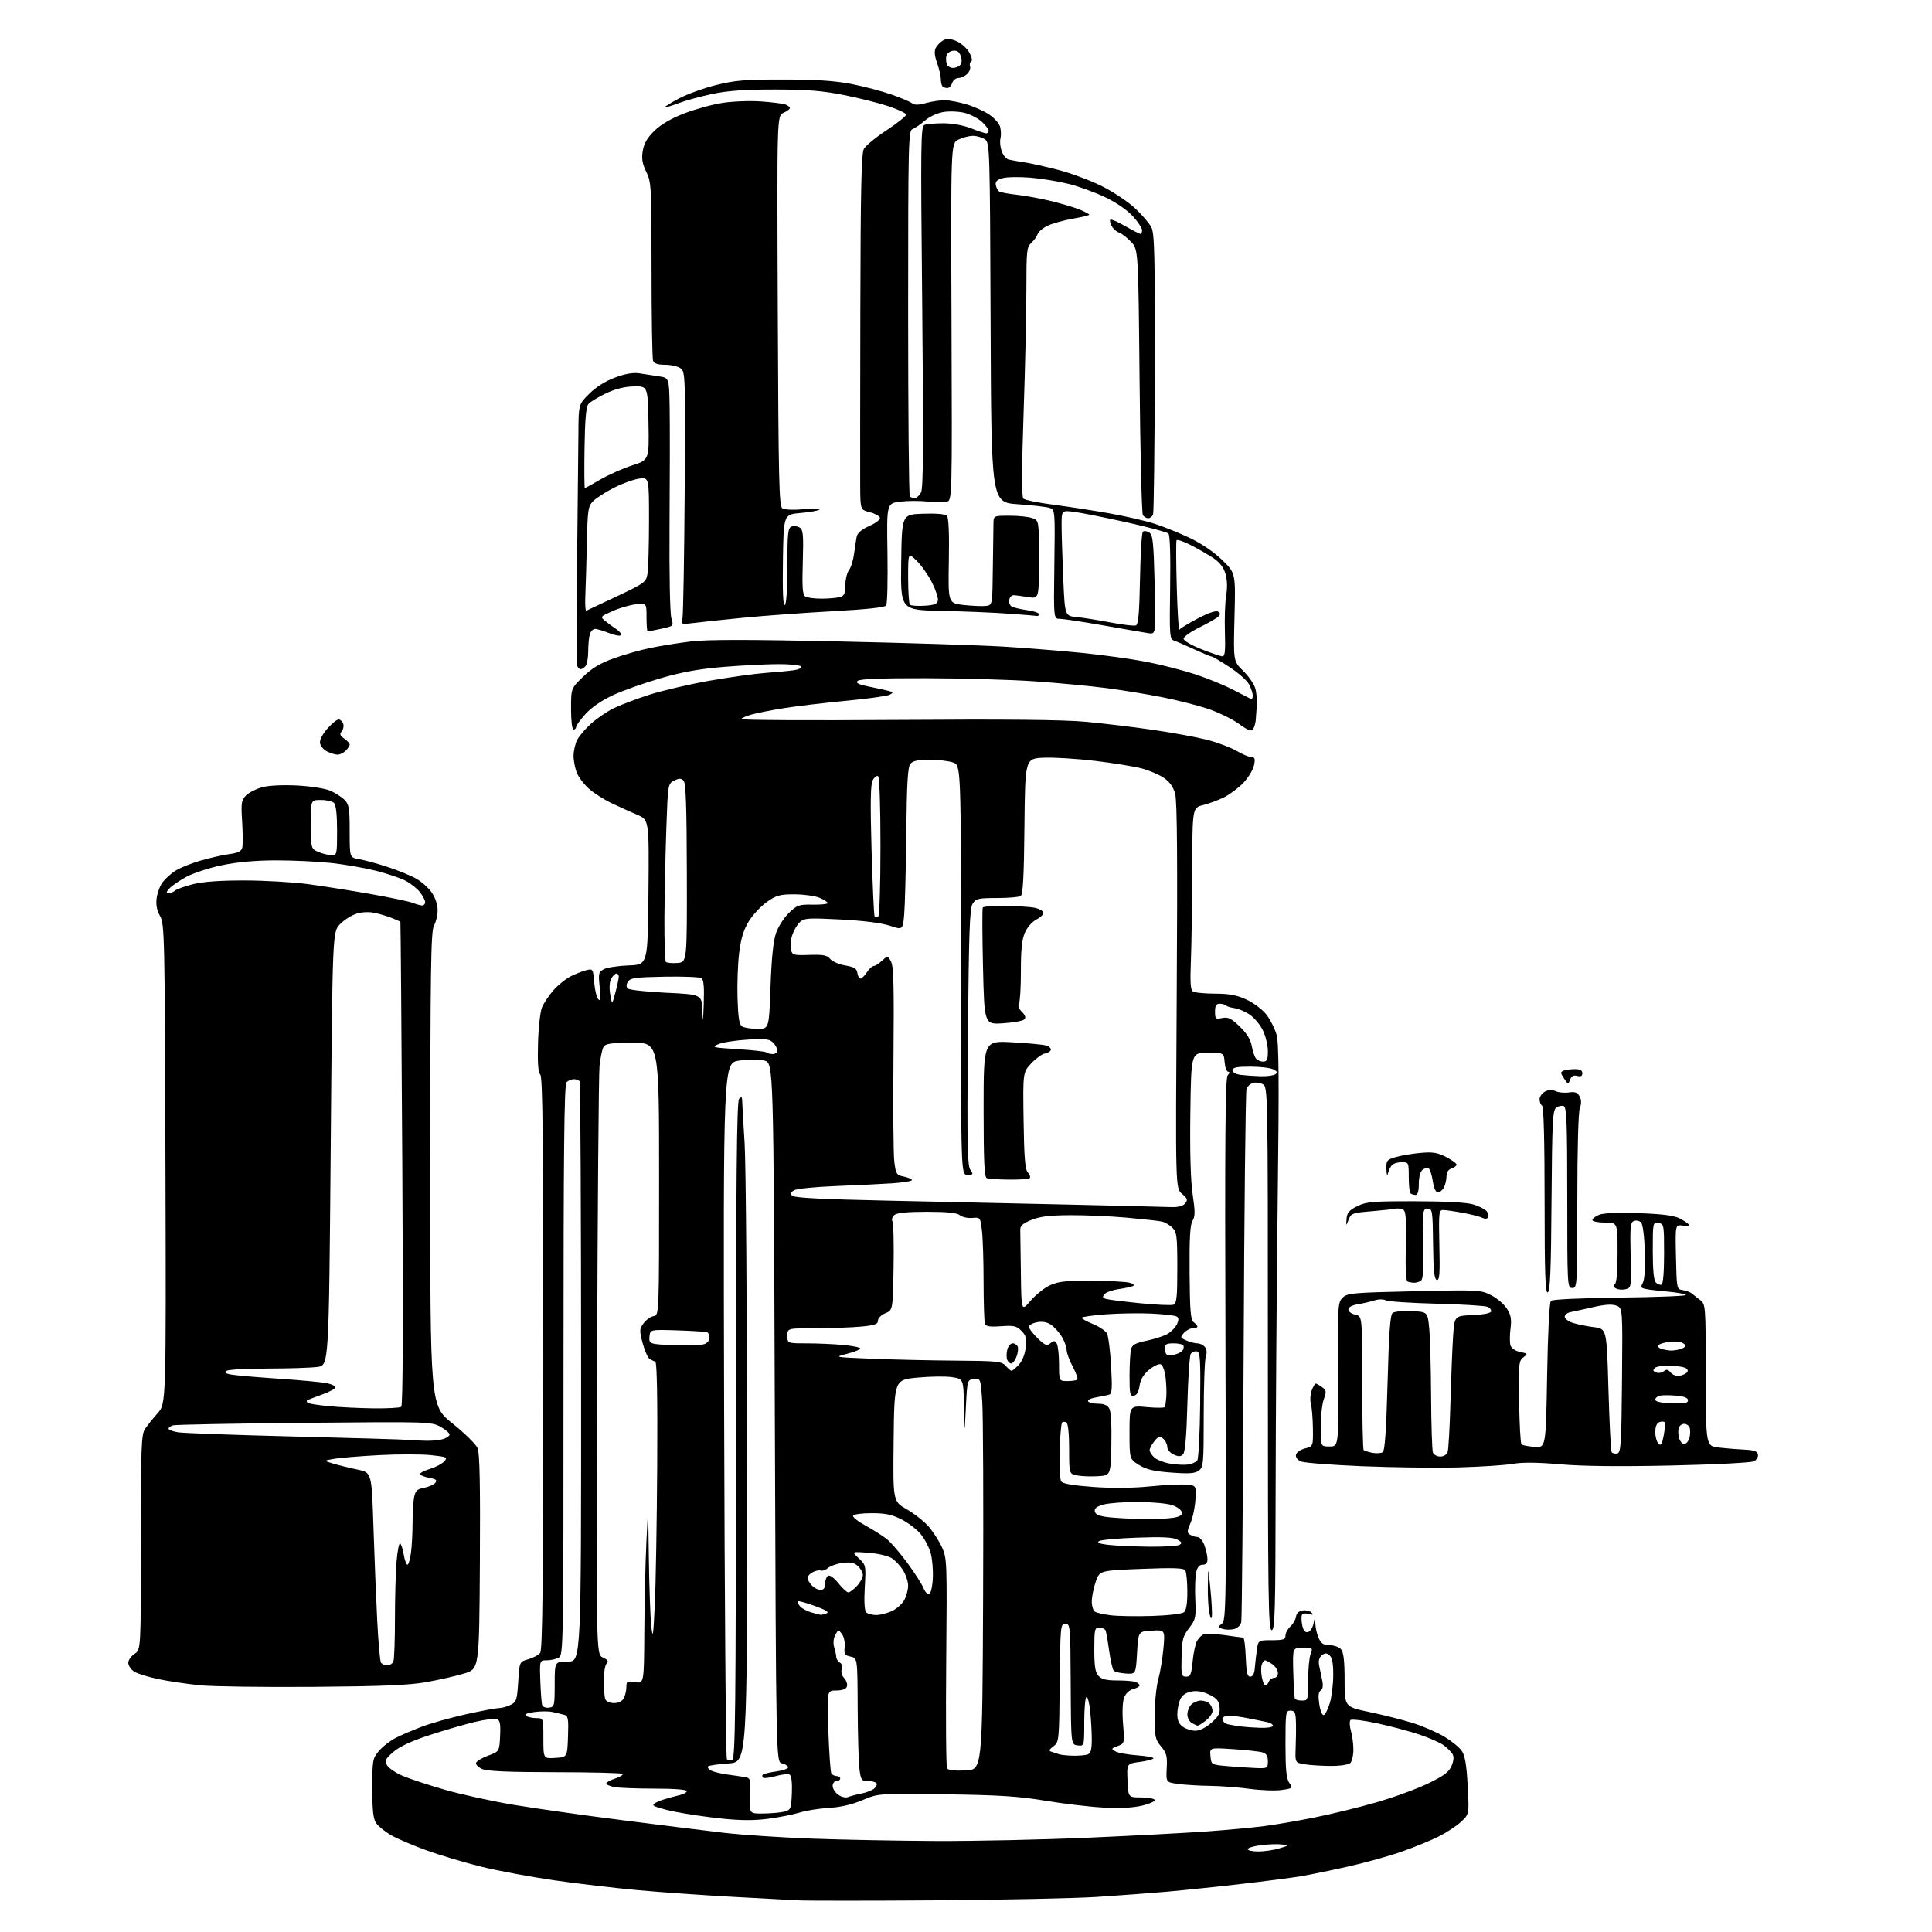 <?xml version="1.0" encoding="UTF-8" standalone="no"?>
<svg 
  version="1.1" 
  xmlns="http://www.w3.org/2000/svg" 
  xmlns:xlink="http://www.w3.org/1999/xlink" 
  xmlns:svg="http://www.w3.org/2000/svg"
  xmlns:rdf="http://www.w3.org/1999/02/22-rdf-syntax-ns#"
  xmlns:cc="http://creativecommons.org/ns#"
  xmlns:dc="http://purl.org/dc/elements/1.1/"
  viewBox="0 0 768 768"
  width="768"
  height="768"
>
<style>svg {background-color: white; }</style>"
<path stroke="none" fill="black" fill-rule="evenodd" d="M372.00,755.41C345.32,755.60 320.57,755.60 317.00,755.41C313.43,755.23 301.50,754.58 290.50,753.98C279.50,753.38 263.07,752.22 254.00,751.41C244.93,750.59 229.85,748.82 220.50,747.48C211.15,746.13 198.10,743.71 191.50,742.09C184.90,740.47 175.01,737.52 169.52,735.53C164.03,733.55 157.64,730.81 155.31,729.44C152.99,728.08 150.40,725.98 149.55,724.76C148.37,723.08 148.00,719.79 148.00,710.85C148.00,699.68 148.12,699.01 150.63,696.03C152.07,694.32 155.08,691.98 157.31,690.84C159.54,689.70 164.32,687.66 167.93,686.30C171.54,684.94 179.41,682.74 185.40,681.41C191.40,680.09 197.25,678.99 198.40,678.99C199.56,678.98 201.62,678.40 203.00,677.71C205.28,676.56 205.54,675.74 206.00,668.51C206.50,660.57 206.50,660.57 210.00,659.58C211.93,659.04 214.05,657.90 214.72,657.05C215.66,655.85 215.94,629.65 215.97,541.95C215.99,453.89 215.73,428.13 214.78,427.18C213.93,426.33 213.65,422.60 213.87,414.74C214.03,408.57 214.75,402.14 215.46,400.44C216.17,398.74 218.23,395.67 220.03,393.62C221.83,391.56 224.93,389.07 226.91,388.08C228.88,387.09 231.68,386.00 233.13,385.65C235.69,385.04 235.77,385.17 236.21,390.55C236.46,393.58 237.20,396.60 237.84,397.24C238.74,398.14 238.87,397.00 238.39,392.44C237.81,386.86 237.92,386.38 240.13,385.24C241.43,384.57 245.88,383.91 250.00,383.76C257.50,383.50 257.50,383.50 257.77,354.70C258.03,325.90 258.03,325.90 253.27,323.87C250.64,322.75 246.09,320.69 243.14,319.29C240.19,317.89 236.19,315.35 234.24,313.64C232.29,311.93 230.09,309.08 229.35,307.30C228.61,305.52 228.00,302.45 228.00,300.48C228.00,298.51 228.65,295.65 229.44,294.13C230.22,292.60 232.68,289.71 234.90,287.71C237.12,285.71 241.08,282.98 243.71,281.65C246.35,280.33 252.81,277.86 258.07,276.18C263.34,274.50 274.14,271.98 282.07,270.59C290.01,269.20 300.10,267.80 304.50,267.48C308.90,267.16 313.98,266.68 315.78,266.40C317.58,266.12 318.79,265.47 318.47,264.95C318.15,264.43 314.17,264.00 309.64,264.00C305.11,264.00 295.38,264.48 288.03,265.07C278.24,265.86 271.48,267.06 262.79,269.56C256.26,271.44 247.67,274.48 243.71,276.32C239.16,278.43 235.12,281.20 232.75,283.83C230.69,286.13 229.00,288.45 229.00,289.00C229.00,289.55 228.55,290.00 228.00,290.00C227.41,290.00 227.00,286.61 227.00,281.82C227.00,273.63 227.00,273.63 231.83,268.98C235.35,265.58 238.64,263.61 244.08,261.66C248.16,260.20 254.69,258.35 258.58,257.55C262.48,256.75 269.65,255.60 274.52,255.00C280.93,254.20 297.04,254.19 332.93,254.97C360.20,255.55 389.93,256.49 399.00,257.05C408.07,257.61 422.17,258.74 430.33,259.56C438.48,260.38 449.87,261.96 455.63,263.07C461.39,264.18 470.09,266.40 474.96,267.99C479.84,269.58 486.68,272.37 490.17,274.19C493.65,276.00 496.84,277.64 497.25,277.83C497.66,278.01 498.00,277.43 498.00,276.53C498.00,275.64 497.35,273.64 496.55,272.10C495.76,270.56 492.24,267.44 488.73,265.15C485.23,262.87 482.06,261.00 481.68,261.00C481.31,261.00 478.19,259.71 474.75,258.13C471.31,256.55 467.68,254.97 466.67,254.63C464.96,254.04 464.86,252.64 465.15,233.53C465.35,221.00 465.09,212.69 464.48,212.08C463.94,211.54 456.52,209.55 448.00,207.65C439.47,205.76 430.14,203.89 427.25,203.51C422.00,202.81 422.00,202.81 422.00,208.75C422.00,212.01 422.29,221.46 422.65,229.75C423.30,244.83 423.30,244.83 427.90,245.28C430.43,245.52 436.50,246.49 441.38,247.42C446.27,248.35 450.84,248.89 451.55,248.62C452.51,248.25 452.92,243.64 453.17,230.14C453.35,220.25 453.86,211.80 454.30,211.37C454.74,210.93 455.86,211.05 456.80,211.64C458.28,212.57 458.57,215.29 459.00,232.44C459.50,252.16 459.50,252.16 456.50,251.70C454.85,251.45 446.83,250.06 438.67,248.62C430.51,247.18 422.71,246.00 421.33,246.00C418.82,246.00 418.82,246.00 419.12,224.35C419.42,203.14 419.38,202.69 417.33,201.93C416.17,201.50 410.46,200.83 404.64,200.44C394.05,199.73 394.05,199.73 393.78,128.28C393.51,58.88 393.44,56.80 391.56,55.42C390.49,54.64 388.33,54.00 386.76,54.00C385.19,54.00 382.57,54.69 380.94,55.53C377.97,57.06 377.97,57.06 378.24,127.99C378.50,198.91 378.50,198.91 376.28,199.47C375.06,199.77 371.61,199.74 368.62,199.39C365.63,199.03 360.77,199.05 357.83,199.42C352.47,200.09 352.47,200.09 352.78,219.79C352.95,230.63 352.72,240.03 352.28,240.68C351.75,241.45 344.41,242.24 330.99,242.97C319.72,243.59 303.75,244.75 295.50,245.56C287.25,246.36 278.30,247.31 275.60,247.66C270.83,248.28 270.72,248.24 271.28,245.90C271.59,244.58 271.99,221.97 272.17,195.66C272.47,149.34 272.42,147.78 270.55,146.41C269.49,145.64 266.73,145.00 264.42,145.00C261.51,145.00 260.03,144.51 259.61,143.42C259.27,142.55 259.00,126.27 259.00,107.23C259.00,74.19 258.91,72.44 256.91,68.32C255.31,65.01 254.98,63.05 255.52,59.90C256.01,56.96 257.34,54.70 260.18,51.94C262.76,49.44 266.90,47.03 271.98,45.07C276.29,43.41 283.12,41.53 287.16,40.90C291.20,40.27 298.10,40.00 302.50,40.31C306.90,40.62 311.29,41.17 312.25,41.54C313.21,41.91 314.00,42.54 314.00,42.95C314.00,43.35 312.84,44.21 311.43,44.85C308.86,46.02 308.86,46.02 309.18,123.55C309.46,191.11 309.69,201.20 311.00,202.07C311.88,202.65 315.39,202.79 319.50,202.42C323.35,202.06 326.16,202.13 325.75,202.56C325.33,202.99 321.96,203.60 318.25,203.92C311.50,204.50 311.50,204.50 311.23,222.82C311.04,235.12 311.29,240.94 311.98,240.51C312.60,240.13 313.00,234.04 313.00,224.91C313.00,211.97 313.22,209.85 314.64,209.31C315.54,208.96 317.00,209.14 317.89,209.71C319.27,210.59 319.45,212.57 319.12,223.48C318.82,233.54 319.03,236.40 320.12,237.10C320.88,237.58 323.75,237.97 326.50,237.97C329.25,237.97 332.51,237.70 333.75,237.37C335.62,236.87 336.01,236.06 336.03,232.63C336.05,230.36 336.71,227.65 337.49,226.61C338.28,225.58 339.19,222.65 339.51,220.11C339.84,217.58 340.31,214.51 340.56,213.29C340.86,211.83 342.57,210.40 345.60,209.06C348.28,207.87 350.01,206.51 349.76,205.77C349.53,205.07 347.69,204.08 345.67,203.57C342.00,202.65 342.00,202.65 341.94,193.07C341.90,187.81 341.93,156.08 342.00,122.57C342.09,76.10 342.42,61.08 343.37,59.27C344.05,57.96 348.18,54.55 352.53,51.70C356.88,48.84 360.33,46.05 360.20,45.50C360.06,44.95 356.93,43.48 353.23,42.23C349.54,40.99 341.56,38.98 335.51,37.78C326.89,36.07 320.92,35.59 308.00,35.58C295.99,35.57 289.21,36.06 283.10,37.35C278.48,38.32 272.43,39.98 269.66,41.04C266.89,42.09 264.47,42.81 264.29,42.63C264.11,42.45 266.61,40.89 269.85,39.16C273.08,37.44 279.73,35.03 284.62,33.81C292.16,31.92 296.21,31.59 311.50,31.61C324.58,31.62 331.95,32.11 338.49,33.39C343.43,34.36 350.58,36.24 354.37,37.56C358.16,38.88 361.84,40.45 362.55,41.04C363.48,41.81 365.08,41.78 368.17,40.93C370.55,40.28 373.98,39.79 375.78,39.84C377.59,39.90 381.40,40.63 384.25,41.48C387.10,42.33 391.13,44.14 393.20,45.51C395.27,46.88 397.25,49.14 397.59,50.52C397.94,51.90 397.98,53.96 397.69,55.08C397.39,56.21 397.61,58.44 398.16,60.03C398.71,61.62 399.92,63.13 400.83,63.39C401.75,63.64 404.52,64.14 407.00,64.50C409.48,64.86 415.64,66.22 420.70,67.54C425.76,68.85 433.57,71.77 438.07,74.03C442.56,76.29 448.47,80.23 451.21,82.79C453.94,85.35 456.85,88.73 457.67,90.32C458.94,92.78 459.14,101.24 459.04,148.12C458.98,178.32 458.67,203.70 458.36,204.51C458.04,205.33 457.19,206.00 456.45,206.00C455.72,206.00 454.75,205.44 454.31,204.75C453.86,204.06 453.27,180.02 453.00,151.31C452.50,99.13 452.50,99.13 449.57,96.08C447.96,94.40 445.83,92.76 444.82,92.44C443.82,92.13 442.51,90.96 441.92,89.85C441.32,88.74 441.07,87.59 441.36,87.31C441.65,87.02 444.33,88.18 447.31,89.89C450.30,91.60 453.03,93.00 453.37,93.00C453.72,93.00 454.00,92.33 454.00,91.50C454.00,90.68 452.36,88.19 450.35,85.97C448.20,83.59 443.75,80.51 439.48,78.46C435.51,76.55 428.94,74.15 424.88,73.12C420.82,72.10 413.90,70.97 409.50,70.61C405.10,70.26 400.15,70.36 398.50,70.83C396.30,71.46 395.59,72.19 395.85,73.59C396.04,74.64 396.66,75.79 397.22,76.13C397.78,76.48 401.00,77.07 404.37,77.44C407.74,77.81 413.93,78.96 418.13,79.99C422.32,81.03 427.38,82.55 429.38,83.38C431.37,84.22 433.00,85.10 433.00,85.35C433.00,85.59 430.06,86.31 426.46,86.93C422.86,87.56 418.36,88.81 416.47,89.72C414.57,90.62 412.78,92.12 412.48,93.05C412.19,93.98 411.06,95.54 409.97,96.52C408.16,98.17 408.00,99.65 408.00,114.90C408.01,124.03 407.51,146.28 406.89,164.34C406.13,186.71 406.10,197.50 406.80,198.20C407.36,198.76 412.70,199.85 418.66,200.62C424.62,201.39 434.68,202.94 441.00,204.06C447.32,205.18 455.43,207.04 459.00,208.20C462.57,209.35 468.86,211.89 472.96,213.84C477.51,215.99 482.53,219.41 485.81,222.58C491.18,227.79 491.18,227.79 490.73,245.33C490.28,262.87 490.28,262.87 494.13,266.62C496.24,268.69 498.40,271.75 498.93,273.44C499.46,275.12 499.77,278.30 499.61,280.50C499.45,282.70 499.24,285.40 499.15,286.50C499.05,287.60 498.59,289.10 498.12,289.84C497.45,290.89 496.19,290.42 492.35,287.65C489.64,285.71 484.03,283.01 479.88,281.66C475.73,280.30 467.65,278.26 461.92,277.13C456.19,275.99 446.32,274.38 440.00,273.55C433.68,272.72 420.85,271.51 411.50,270.85C402.15,270.19 382.70,269.63 368.28,269.60C349.98,269.56 341.71,269.89 340.92,270.68C340.07,271.53 341.27,272.11 345.64,272.98C348.86,273.61 352.36,274.39 353.41,274.69C355.14,275.19 355.17,275.33 353.66,276.17C352.75,276.68 344.91,277.77 336.25,278.58C327.59,279.40 316.45,280.72 311.50,281.52C306.55,282.32 300.83,283.44 298.79,284.02C296.74,284.60 294.86,285.42 294.60,285.84C294.33,286.27 322.21,286.42 356.54,286.18C400.16,285.87 422.80,286.10 431.73,286.93C438.75,287.59 450.76,289.03 458.40,290.14C466.05,291.25 475.69,293.02 479.82,294.08C483.95,295.14 489.25,297.13 491.59,298.50C493.94,299.88 496.60,301.00 497.51,301.00C498.84,301.00 499.03,301.62 498.48,304.25C498.10,306.04 496.20,309.16 494.26,311.19C492.31,313.21 488.87,315.80 486.61,316.93C484.35,318.06 480.59,319.46 478.25,320.03C474.00,321.08 474.00,321.08 473.93,345.79C473.89,359.38 473.65,375.64 473.40,381.92C473.05,390.52 473.25,393.54 474.22,394.16C474.92,394.60 478.88,394.98 483.00,394.99C488.77,395.01 491.68,395.57 495.62,397.40C498.44,398.72 501.95,401.38 503.45,403.35C504.95,405.31 506.73,408.84 507.42,411.20C508.39,414.55 508.50,428.93 507.91,476.50C507.50,510.05 507.13,562.36 507.08,592.75C507.01,641.16 506.81,648.00 505.50,648.00C504.18,648.00 504.00,635.34 504.00,540.04C504.00,432.43 503.99,432.07 501.96,430.98C500.84,430.38 499.08,430.16 498.05,430.48C497.03,430.81 495.88,431.85 495.51,432.79C495.13,433.73 494.61,481.30 494.36,538.50C494.10,595.70 493.68,643.51 493.43,644.73C493.16,646.05 491.98,647.22 490.56,647.58C489.23,647.91 487.18,647.87 486.00,647.50C483.96,646.85 483.95,646.76 485.68,645.49C487.42,644.22 487.49,639.66 487.15,536.56C486.87,452.72 487.07,428.62 488.02,427.48C488.80,426.54 488.86,426.00 488.18,426.00C487.60,426.00 486.98,424.31 486.81,422.25C486.50,418.50 486.50,418.50 480.00,418.50C473.50,418.50 473.50,418.50 473.18,442.50C472.97,458.16 473.29,469.40 474.11,474.85C475.12,481.66 475.11,483.59 474.05,485.29C473.08,486.84 472.78,492.21 472.88,505.94C472.99,521.11 473.29,524.70 474.51,525.61C475.33,526.22 476.00,527.01 476.00,527.36C476.00,527.71 475.17,528.00 474.15,528.00C473.14,528.00 471.56,528.83 470.65,529.84C469.08,531.57 469.14,531.74 471.54,532.84C472.94,533.48 474.92,534.00 475.92,534.00C476.93,534.00 478.30,534.65 478.96,535.45C479.73,536.38 479.87,537.73 479.33,539.20C478.88,540.47 478.50,550.87 478.50,562.33C478.50,581.88 478.38,583.24 476.53,584.60C474.98,585.73 472.64,585.90 465.53,585.36C458.56,584.84 455.64,584.15 452.75,582.33C449.00,579.97 449.00,579.97 449.00,569.34C449.00,558.71 449.00,558.71 456.00,559.36C459.85,559.72 463.07,559.67 463.16,559.26C463.24,558.84 463.45,557.15 463.61,555.50C463.78,553.85 463.66,550.33 463.35,547.68C463.03,544.93 462.20,542.63 461.41,542.33C460.65,542.04 458.56,543.03 456.76,544.53C454.52,546.41 453.34,548.40 453.00,550.87C452.67,553.26 451.91,554.59 450.75,554.81C449.20,555.11 449.00,554.21 449.01,546.82C449.02,542.25 449.29,537.51 449.62,536.30C450.08,534.56 451.40,533.85 455.85,532.94C458.96,532.30 462.70,531.08 464.16,530.23C465.63,529.37 467.30,527.63 467.88,526.37C468.64,524.69 468.60,523.87 467.73,523.33C467.07,522.93 462.60,522.41 457.79,522.18C452.99,521.95 444.77,522.08 439.53,522.47C434.29,522.87 430.00,523.48 430.00,523.84C430.01,524.20 432.04,525.34 434.53,526.36C437.01,527.38 439.50,529.06 440.04,530.08C440.59,531.11 441.33,536.90 441.67,542.95C442.19,551.90 442.04,554.03 440.90,554.40C440.13,554.64 437.80,555.13 435.72,555.47C433.64,555.82 432.21,556.53 432.53,557.05C432.85,557.57 434.65,558.00 436.52,558.00C438.90,558.00 440.25,558.60 441.00,559.99C441.63,561.18 441.95,566.91 441.78,574.24C441.50,586.50 441.50,586.50 436.50,586.81C433.75,586.99 430.04,586.86 428.25,586.52C425.00,585.91 425.00,585.91 425.00,576.01C425.00,570.08 424.57,565.85 423.93,565.46C423.35,565.10 422.57,565.10 422.20,565.47C421.83,565.84 421.39,570.95 421.22,576.82C421.05,582.69 421.33,588.12 421.84,588.87C422.47,589.81 426.50,590.50 434.63,591.09C442.13,591.62 450.37,591.55 457.00,590.88C462.77,590.30 469.30,589.98 471.50,590.17C475.50,590.50 475.50,590.50 475.21,596.00C475.05,599.02 474.18,603.22 473.27,605.33C471.85,608.62 471.83,609.28 473.06,610.06C473.85,610.56 475.20,610.98 476.05,610.98C476.90,610.99 478.14,612.49 478.80,614.32C479.46,616.15 480.00,618.62 480.00,619.82C480.00,621.30 479.39,622.00 478.08,622.00C476.75,622.00 475.95,622.94 475.48,625.09C475.11,626.78 474.96,631.62 475.15,635.84C475.48,642.97 475.30,643.76 472.69,647.18C470.21,650.41 469.85,651.79 469.69,658.68C469.51,665.90 469.65,666.50 471.50,666.50C473.21,666.50 473.58,665.64 474.08,660.50C474.40,657.20 475.17,653.54 475.80,652.37C476.43,651.19 477.66,649.96 478.52,649.63C479.39,649.30 483.12,649.46 486.80,649.99C490.49,650.52 493.82,650.97 494.21,650.98C494.60,650.99 495.05,654.49 495.21,658.75C495.44,664.84 495.82,666.50 497.00,666.50C497.94,666.50 498.60,665.39 498.76,663.50C498.90,661.85 499.26,658.59 499.57,656.25C500.12,652.00 500.12,652.00 505.56,652.00C510.18,652.00 511.00,651.72 511.00,650.15C511.00,649.14 511.87,647.52 512.94,646.55C514.01,645.58 515.03,643.83 515.19,642.65C515.39,641.27 516.35,640.38 517.87,640.17C519.17,639.98 520.74,640.37 521.37,641.03C522.23,641.94 521.99,642.07 520.33,641.57C519.14,641.21 517.91,641.34 517.59,641.86C517.27,642.37 517.29,644.21 517.64,645.94C518.07,648.12 518.77,649.00 519.88,648.79C520.76,648.61 521.77,647.13 522.12,645.49C522.76,642.50 522.76,642.50 522.88,645.55C522.95,647.23 523.56,649.81 524.25,651.29C525.22,653.37 526.21,653.99 528.63,653.99C530.35,654.00 532.37,654.75 533.13,655.66C534.10,656.84 534.50,660.41 534.50,667.91C534.50,678.50 534.50,678.50 544.50,680.59C550.00,681.74 557.79,683.72 561.81,684.99C565.83,686.27 571.42,688.71 574.23,690.41C577.04,692.11 580.12,694.62 581.07,696.00C582.35,697.84 582.97,701.48 583.43,709.83C584.04,721.16 584.04,721.16 580.83,724.16C579.06,725.82 575.11,728.43 572.05,729.97C569.00,731.51 562.45,734.20 557.50,735.96C552.55,737.71 542.88,740.41 536.00,741.96C529.12,743.51 520.58,745.26 517.00,745.86C513.42,746.45 502.85,747.82 493.50,748.90C484.15,749.99 470.88,751.36 464.00,751.97C457.12,752.57 444.52,753.51 436.00,754.06C427.48,754.61 398.68,755.22 372.00,755.41zM500.25,735.99C502.59,735.99 506.30,735.45 508.50,734.78C512.46,733.59 512.47,733.57 509.53,733.20C507.90,732.99 504.18,733.12 501.28,733.48C498.38,733.85 496.00,734.56 496.00,735.07C496.00,735.58 497.91,736.00 500.25,735.99zM372.00,731.83C387.12,731.90 414.35,731.31 432.50,730.52C450.65,729.72 472.02,728.59 480.00,728.01C487.98,727.43 498.10,726.49 502.50,725.92C506.90,725.36 515.92,723.81 522.55,722.48C529.17,721.16 540.20,718.46 547.05,716.49C553.90,714.52 563.15,711.15 567.61,709.00C574.07,705.87 575.99,704.43 577.03,701.92C577.93,699.75 578.03,698.27 577.34,697.18C576.79,696.31 575.25,694.78 573.91,693.78C572.57,692.78 568.30,690.89 564.42,689.57C560.54,688.26 552.93,686.23 547.52,685.06C542.11,683.88 537.30,683.30 536.85,683.75C536.39,684.21 536.46,686.13 537.01,688.03C537.55,689.93 538.00,693.31 538.00,695.54C538.00,697.77 537.46,700.14 536.80,700.80C536.11,701.49 532.83,702.00 529.05,701.99C525.45,701.98 520.77,701.69 518.66,701.34C514.81,700.71 514.81,700.71 515.05,694.60C515.19,691.25 515.23,686.59 515.15,684.25C515.02,680.72 514.66,680.00 513.00,680.00C511.10,680.00 511.00,680.67 511.00,693.28C511.00,703.51 511.35,707.05 512.51,708.71C513.98,710.81 513.90,710.89 509.57,711.54C507.12,711.91 501.41,711.71 496.90,711.11C492.38,710.50 485.27,709.96 481.09,709.91C476.92,709.86 471.25,709.53 468.50,709.16C463.50,708.50 463.50,708.50 463.79,702.88C464.05,698.07 463.72,696.82 461.54,694.24C459.22,691.48 459.00,690.41 459.00,682.01C459.00,676.95 459.64,670.49 460.42,667.65C461.20,664.82 462.13,659.21 462.49,655.20C463.13,647.89 463.13,647.89 457.82,648.20C452.50,648.50 452.50,648.50 452.00,657.00C451.50,665.50 451.50,665.50 447.56,665.26C445.39,665.12 443.23,664.63 442.75,664.15C442.28,663.68 441.46,660.19 440.93,656.40C440.41,652.60 439.77,648.94 439.52,648.25C439.27,647.56 438.15,647.00 437.03,647.00C435.15,647.00 435.00,647.62 435.00,655.67C435.00,662.34 435.38,664.77 436.65,666.17C437.89,667.54 439.76,668.00 444.07,668.00C447.24,668.00 450.55,668.27 451.42,668.61C452.29,668.94 453.00,669.57 453.00,670.00C453.00,670.43 451.86,671.07 450.46,671.42C448.97,671.79 447.49,673.18 446.87,674.78C446.23,676.41 446.05,680.60 446.43,685.27C447.05,693.03 447.05,693.03 444.27,694.09C441.68,695.07 441.62,695.21 443.42,696.22C444.48,696.81 448.41,697.51 452.15,697.78C455.89,698.05 458.75,698.60 458.50,699.00C458.25,699.41 455.76,700.04 452.98,700.41C447.91,701.08 447.91,701.08 448.21,707.79C448.50,714.50 448.50,714.50 453.50,714.50C456.25,714.50 458.73,714.94 459.00,715.48C459.27,716.01 457.02,717.05 454.00,717.77C450.34,718.65 445.15,718.90 438.50,718.53C433.00,718.23 422.65,717.00 415.50,715.81C405.05,714.06 397.27,713.57 375.83,713.27C349.16,712.91 349.16,712.91 342.83,715.59C338.68,717.34 334.09,718.41 329.50,718.67C325.65,718.90 320.48,719.72 318.00,720.49C315.52,721.27 309.94,722.38 305.59,722.96C299.99,723.72 294.60,723.71 287.09,722.94C281.27,722.35 272.77,721.10 268.21,720.18C263.65,719.26 259.83,718.09 259.71,717.58C259.60,717.08 261.30,716.11 263.50,715.42C265.70,714.74 268.74,713.90 270.25,713.57C271.76,713.23 273.00,712.52 273.00,711.98C273.00,711.39 267.87,711.00 260.12,711.00C253.04,711.00 245.84,710.72 244.12,710.38C242.41,710.03 241.00,709.39 241.00,708.95C241.00,708.51 242.61,707.63 244.57,706.98C246.53,706.33 247.84,705.51 247.48,705.15C247.12,704.79 235.05,704.49 220.66,704.48C202.17,704.46 193.67,704.09 191.67,703.22C190.11,702.54 189.02,701.43 189.25,700.74C189.48,700.06 191.65,698.77 194.08,697.87C198.50,696.24 198.50,696.24 198.80,690.11C199.03,685.30 198.76,683.85 197.55,683.38C196.69,683.05 192.74,683.56 188.75,684.50C184.76,685.45 176.68,687.80 170.79,689.72C163.60,692.07 158.87,694.26 156.40,696.40C153.21,699.16 152.86,699.87 153.82,701.65C154.42,702.79 157.17,704.69 159.93,705.87C162.68,707.06 170.26,709.56 176.78,711.44C183.30,713.31 195.58,716.01 204.06,717.43C212.55,718.85 231.88,721.59 247.00,723.51C262.12,725.44 280.35,727.70 287.50,728.54C294.65,729.38 310.40,730.43 322.50,730.88C334.60,731.33 356.88,731.75 372.00,731.83zM303.67,720.90C306.88,720.85 310.62,720.49 312.00,720.11C314.31,719.46 314.52,718.89 314.78,712.78C314.95,708.73 314.62,705.89 313.95,705.47C313.34,705.09 310.84,705.34 308.39,706.03C305.95,706.72 303.66,706.99 303.30,706.64C302.95,706.29 302.92,705.74 303.24,705.43C303.55,705.12 305.99,704.55 308.65,704.17C311.32,703.79 313.41,703.03 313.31,702.49C313.20,701.94 312.08,701.25 310.81,700.95C308.50,700.41 308.50,700.41 308.00,561.45C307.50,422.50 307.50,422.50 303.85,421.60C301.67,421.06 297.62,421.06 293.85,421.60C287.50,422.50 287.50,422.50 287.85,560.50C288.05,636.40 288.53,698.85 288.94,699.28C289.34,699.71 290.30,699.82 291.08,699.52C292.30,699.06 292.51,680.14 292.55,568.49C292.58,468.23 292.87,437.73 293.80,436.80C294.73,435.87 295.01,436.03 295.03,437.55C295.04,438.62 295.48,446.25 296.00,454.50C296.51,462.75 296.96,521.48 296.99,585.00C297.04,700.50 297.04,700.50 289.60,701.00C285.51,701.27 281.86,701.80 281.49,702.17C281.13,702.54 281.65,703.28 282.66,703.82C283.67,704.36 286.75,705.10 289.50,705.46C292.25,705.82 295.40,706.29 296.50,706.51C298.31,706.87 298.47,707.57 298.17,713.95C297.84,721.00 297.84,721.00 303.67,720.90zM336.99,714.39C337.82,714.04 340.18,713.42 342.23,713.01C344.28,712.61 346.64,711.71 347.47,711.02C348.30,710.34 348.73,709.37 348.43,708.89C348.13,708.40 346.62,708.00 345.07,708.00C342.47,708.00 342.21,707.65 341.65,703.25C341.31,700.64 340.99,689.64 340.94,678.81C340.85,659.13 340.85,659.13 338.13,658.53C335.75,658.01 335.46,657.53 335.77,654.72C335.97,652.94 335.49,650.64 334.70,649.57C333.30,647.68 333.24,647.69 332.05,649.91C331.29,651.32 331.13,653.20 331.61,654.84C332.04,656.30 332.42,658.08 332.46,658.79C332.49,659.50 333.14,660.47 333.90,660.94C334.73,661.45 335.02,662.51 334.62,663.54C334.22,664.58 334.62,666.03 335.60,667.11C336.50,668.11 336.98,669.62 336.65,670.46C336.27,671.46 334.77,672.00 332.39,672.00C328.71,672.00 328.71,672.00 329.28,687.97C329.59,696.76 330.13,704.41 330.48,704.97C330.83,705.54 331.77,706.00 332.56,706.00C333.35,706.00 334.00,706.45 334.00,707.00C334.00,707.55 333.32,708.00 332.50,708.00C331.68,708.00 331.00,708.87 331.00,709.94C331.00,711.01 332.01,712.59 333.24,713.46C334.48,714.32 336.16,714.74 336.99,714.39zM383.84,703.79C390.50,703.50 390.50,703.50 390.80,635.00C390.97,597.33 390.81,562.31 390.46,557.19C389.80,547.89 389.80,547.89 387.15,548.19C384.50,548.50 384.50,548.50 383.95,559.50C383.40,570.50 383.40,570.50 383.20,559.31C383.00,548.12 383.00,548.12 378.40,547.43C375.87,547.05 369.69,547.14 364.65,547.62C355.50,548.50 355.50,548.50 355.23,572.67C354.96,596.83 354.96,596.83 360.40,599.94C363.40,601.66 367.29,604.71 369.07,606.73C370.84,608.75 373.24,612.45 374.39,614.95C376.45,619.39 376.49,620.52 376.13,660.66C375.93,683.29 376.08,702.33 376.47,702.95C376.91,703.67 379.64,703.98 383.84,703.79zM499.25,702.83C503.86,702.99 504.00,702.91 504.00,700.12C504.00,697.99 503.41,697.06 501.75,696.58C500.51,696.22 495.30,695.65 490.18,695.31C480.85,694.70 480.85,694.70 481.18,698.10C481.50,701.50 481.50,701.50 488.00,702.08C491.57,702.39 496.64,702.73 499.25,702.83zM220.75,698.80C225.50,698.50 225.50,698.50 225.79,690.33C226.04,683.18 225.85,682.10 224.29,681.67C223.31,681.40 221.22,680.90 219.64,680.55C218.07,680.20 214.77,680.21 212.29,680.58C209.24,681.04 208.23,681.53 209.15,682.11C209.89,682.58 211.74,682.98 213.25,682.98C216.00,683.00 216.00,683.00 216.00,691.05C216.00,699.11 216.00,699.11 220.75,698.80zM426.67,697.92C428.96,697.96 431.55,697.73 432.42,697.39C433.58,696.95 434.00,695.40 434.00,691.54C434.00,688.65 433.71,683.54 433.36,680.17C433.01,676.81 432.33,674.29 431.86,674.59C431.39,674.88 431.00,679.40 431.00,684.63C431.00,694.13 431.00,694.13 428.37,693.82C425.75,693.50 425.75,693.50 425.62,669.50C425.50,646.21 425.44,645.50 423.50,645.50C421.56,645.50 421.49,646.25 421.26,668.99C421.03,692.06 420.98,692.50 418.77,694.17C416.98,695.52 416.82,695.98 418.01,696.36C418.83,696.62 420.18,697.07 421.00,697.34C421.82,697.62 424.38,697.88 426.67,697.92zM475.19,688.00C476.84,688.00 479.36,686.75 481.52,684.85C484.41,682.31 485.05,681.10 484.80,678.60C484.56,676.14 483.72,675.12 480.71,673.65C478.13,672.39 475.85,671.99 473.61,672.41C471.40,672.83 469.93,673.87 469.15,675.56C468.52,676.96 468.00,679.62 468.00,681.49C468.00,683.87 468.67,685.35 470.22,686.44C471.44,687.30 473.68,688.00 475.19,688.00zM501.25,686.85C503.86,686.93 506.00,686.56 506.00,686.02C506.00,685.48 504.99,684.83 503.75,684.57C502.51,684.31 499.12,683.62 496.20,683.05C493.29,682.47 489.80,682.00 488.45,682.00C486.95,682.00 486.00,682.58 486.00,683.48C486.00,684.30 487.01,685.18 488.25,685.46C489.49,685.73 491.85,686.12 493.50,686.33C495.15,686.53 498.64,686.77 501.25,686.85zM476.12,685.97C475.78,685.95 474.71,685.48 473.75,684.92C472.79,684.36 472.00,682.83 472.00,681.52C472.00,680.21 472.71,678.44 473.57,677.57C474.44,676.71 476.15,676.00 477.37,676.00C478.60,676.00 480.14,676.54 480.80,677.20C481.46,677.86 482.00,679.18 482.00,680.13C482.00,681.08 480.81,682.79 479.37,683.93C477.92,685.07 476.45,685.99 476.12,685.97zM526.23,681.76C526.82,681.56 527.91,679.39 528.64,676.95C529.37,674.50 529.98,669.52 529.98,665.87C530.00,661.19 529.56,658.88 528.50,658.00C527.30,657.00 526.68,657.02 525.41,658.07C524.34,658.96 524.02,660.29 524.41,662.19C524.74,663.74 525.28,666.40 525.63,668.11C526.04,670.13 525.82,671.49 525.00,672.00C524.10,672.55 523.94,674.13 524.44,677.45C524.84,680.11 525.61,681.96 526.23,681.76zM218.25,678.82C220.39,678.52 220.50,678.08 220.50,669.50C220.50,660.50 220.50,660.50 225.76,660.50C231.03,660.50 231.03,660.50 231.00,545.63C230.99,482.46 230.73,430.37 230.43,429.88C230.13,429.40 229.10,429.00 228.14,429.00C227.18,429.00 225.86,429.54 225.20,430.20C224.28,431.12 224.00,457.90 224.00,544.66C224.00,655.62 223.96,657.95 222.07,658.96C221.00,659.53 218.86,660.00 217.32,660.00C214.50,660.00 214.50,660.00 214.79,668.25C214.95,672.79 215.28,677.09 215.54,677.82C215.79,678.55 217.01,679.00 218.25,678.82zM244.07,677.00C245.87,677.00 247.31,676.29 247.96,675.07C248.53,674.00 249.00,672.01 249.00,670.63C249.00,668.33 249.28,668.17 252.50,668.69C256.00,669.26 256.00,669.26 256.13,648.38C256.19,636.90 256.57,620.98 256.95,613.00C257.65,598.50 257.65,598.50 257.93,619.50C258.09,631.05 258.53,643.20 258.90,646.50C259.50,651.71 259.68,650.58 260.29,638.00C260.68,630.02 261.11,605.09 261.25,582.59C261.41,555.99 261.15,541.55 260.50,541.32C259.95,541.13 258.92,540.60 258.20,540.15C257.49,539.69 256.26,536.89 255.46,533.91C254.13,528.91 254.16,528.31 255.86,526.00C256.87,524.62 258.67,523.36 259.85,523.18C262.00,522.86 262.00,522.86 262.00,468.66C262.00,414.47 262.00,414.47 251.41,414.52C242.54,414.56 240.67,414.84 239.87,416.26C239.35,417.19 238.66,420.55 238.32,423.73C237.99,426.90 237.55,480.84 237.35,543.59C236.98,657.67 236.98,657.67 239.64,658.88C241.65,659.80 242.02,660.38 241.15,661.25C240.52,661.88 240.00,664.97 240.00,668.12C240.00,671.26 240.27,674.55 240.61,675.42C240.96,676.35 242.39,677.00 244.07,677.00zM517.56,676.00C519.94,676.00 520.00,675.81 520.00,668.07C520.00,663.70 520.44,658.98 520.98,657.57C521.92,655.07 521.84,655.00 517.90,655.00C513.84,655.00 513.84,655.00 514.10,664.75C514.25,670.11 514.54,674.84 514.74,675.25C514.95,675.66 516.22,676.00 517.56,676.00zM124.50,670.55C104.70,670.70 84.45,670.42 79.50,669.93C74.55,669.43 67.14,668.33 63.04,667.49C58.94,666.65 54.55,665.28 53.29,664.46C52.03,663.63 51.00,662.07 51.00,661.00C51.00,659.93 52.12,658.31 53.50,657.41C56.00,655.77 56.00,655.77 56.00,613.11C56.00,574.84 56.17,570.19 57.68,567.97C58.60,566.61 60.86,563.80 62.70,561.73C66.04,557.95 66.04,557.95 65.77,462.73C65.51,371.86 65.41,367.35 63.63,364.16C62.34,361.84 61.92,359.64 62.28,356.99C62.56,354.88 63.62,352.05 64.64,350.70C65.66,349.35 67.91,347.32 69.64,346.19C71.37,345.05 75.87,343.23 79.64,342.13C83.41,341.03 88.59,339.86 91.15,339.52C94.56,339.07 95.92,338.40 96.29,337.01C96.56,335.96 96.55,331.32 96.26,326.69C95.79,319.10 95.94,318.06 97.81,316.19C98.96,315.04 101.83,313.58 104.20,312.94C106.76,312.24 112.34,311.96 118.00,312.24C123.29,312.51 129.12,313.40 131.16,314.27C133.18,315.12 135.76,316.76 136.91,317.91C138.76,319.76 139.00,321.19 139.00,330.45C139.00,340.91 139.00,340.91 142.75,341.54C144.81,341.88 149.88,343.26 154.00,344.60C158.12,345.94 163.29,348.05 165.47,349.28C167.65,350.52 170.47,353.05 171.72,354.91C173.08,356.93 173.99,359.76 173.96,361.90C173.95,363.88 173.29,366.62 172.50,368.00C171.29,370.12 171.07,384.91 171.04,464.63C171.00,558.76 171.00,558.76 179.86,565.83C184.73,569.72 189.24,574.17 189.87,575.70C190.70,577.70 190.95,590.60 190.76,620.96C190.50,663.42 190.50,663.42 184.50,665.25C181.20,666.25 174.45,667.79 169.50,668.67C162.62,669.89 152.02,670.33 124.50,670.55zM503.00,670.00C503.43,670.00 504.05,669.33 504.36,668.50C504.68,667.67 505.63,667.00 506.47,667.00C507.32,667.00 508.00,666.14 508.00,665.06C508.00,663.99 507.00,662.41 505.78,661.56C504.56,660.70 503.25,660.00 502.88,660.00C502.52,660.00 501.93,660.74 501.59,661.63C501.24,662.53 501.24,664.78 501.59,666.63C501.94,668.49 502.57,670.00 503.00,670.00zM153.95,662.00C154.96,662.00 156.06,661.29 156.39,660.42C156.73,659.55 157.00,651.97 157.00,643.57C157.00,635.17 157.29,624.87 157.64,620.68C158.00,616.49 158.63,613.27 159.06,613.54C159.48,613.80 160.13,615.81 160.50,618.01C160.87,620.20 161.53,622.00 161.95,622.00C162.38,622.00 163.01,619.91 163.36,617.36C163.71,614.81 164.00,609.46 164.00,605.49C164.00,601.51 164.28,596.85 164.62,595.15C165.13,592.61 165.84,591.93 168.58,591.42C170.42,591.07 172.43,590.19 173.04,589.45C173.92,588.39 173.41,587.98 170.57,587.45C168.61,587.08 167.00,586.40 167.00,585.93C167.00,585.46 168.79,584.54 170.98,583.89C173.18,583.23 175.68,581.90 176.56,580.93C178.06,579.28 177.76,579.13 171.33,578.44C167.57,578.04 158.43,578.03 151.00,578.42C143.57,578.80 135.47,579.46 133.00,579.87C128.50,580.63 128.50,580.63 132.50,581.81C134.70,582.47 139.03,583.53 142.12,584.17C147.75,585.35 147.75,585.35 148.45,606.92C148.83,618.79 149.51,635.54 149.95,644.14C150.39,652.74 151.05,660.28 151.43,660.89C151.81,661.50 152.94,662.00 153.95,662.00zM481.74,642.50C481.54,643.86 481.22,643.42 480.73,641.12C480.33,639.27 480.06,634.32 480.14,630.12C480.27,622.50 480.27,622.50 481.15,631.50C481.64,636.45 481.90,641.40 481.74,642.50zM457.89,642.37C464.37,642.17 469.86,641.53 470.64,640.89C471.56,640.12 472.00,637.45 471.98,632.63C471.98,628.71 471.61,624.94 471.17,624.25C470.56,623.29 466.55,623.15 453.73,623.65C437.08,624.31 437.08,624.31 435.54,628.83C434.69,631.32 434.00,634.82 434.00,636.62C434.00,638.41 434.56,640.24 435.25,640.67C435.94,641.11 438.75,641.75 441.50,642.09C444.25,642.44 451.62,642.56 457.89,642.37zM326.17,641.91C326.54,641.96 327.61,641.70 328.55,641.34C329.75,640.88 328.40,640.02 323.91,638.39C320.42,637.13 317.38,636.29 317.14,636.52C316.91,636.76 317.29,637.64 317.98,638.48C318.68,639.32 320.66,640.42 322.38,640.91C324.09,641.41 325.80,641.86 326.17,641.91zM348.30,642.00C349.89,642.00 352.75,641.26 354.64,640.37C356.54,639.47 358.74,637.46 359.54,635.91C360.34,634.37 361.00,631.84 361.00,630.30C360.99,628.76 360.12,626.06 359.04,624.30C357.97,622.55 355.95,620.36 354.55,619.44C353.11,618.50 349.05,617.54 345.25,617.25C338.50,616.73 338.50,616.73 341.38,619.44C344.23,622.12 344.26,622.26 343.76,631.01C343.44,636.63 343.65,640.25 344.33,640.93C344.92,641.52 346.70,642.00 348.30,642.00zM369.36,633.72C369.99,633.51 370.64,630.70 370.81,627.42C370.98,624.16 370.60,619.64 369.96,617.36C369.32,615.08 367.55,611.70 366.02,609.85C364.50,607.99 361.06,605.36 358.37,603.99C354.56,602.05 351.97,601.51 346.50,601.51C342.65,601.50 339.31,601.95 339.09,602.50C338.86,603.05 341.14,604.85 344.16,606.50C347.17,608.15 350.94,610.54 352.54,611.82C354.14,613.09 357.82,617.37 360.72,621.32C363.62,625.27 366.50,629.76 367.11,631.30C367.72,632.83 368.74,633.92 369.36,633.72zM337.23,633.00C337.80,633.00 339.33,631.85 340.64,630.45C341.94,629.05 343.00,627.09 343.00,626.10C343.00,625.12 342.11,623.50 341.02,622.52C339.53,621.17 338.04,620.87 334.94,621.28C332.69,621.58 330.09,622.48 329.17,623.28C328.25,624.08 326.96,624.54 326.31,624.30C325.65,624.07 324.19,624.37 323.06,624.97C321.92,625.58 321.00,626.58 321.00,627.21C321.00,627.83 321.74,629.17 322.65,630.17C323.57,631.18 325.14,632.00 326.15,632.00C327.44,632.00 328.00,631.26 328.00,629.56C328.00,628.22 328.52,626.79 329.16,626.40C329.85,625.97 331.51,627.16 333.26,629.34C334.87,631.35 336.66,633.00 337.23,633.00zM456.50,614.83C462.55,614.91 468.12,614.57 468.89,614.09C469.98,613.40 469.79,612.96 467.95,611.97C466.29,611.08 461.76,610.87 451.95,611.23C444.42,611.50 437.64,612.12 436.88,612.61C435.93,613.22 437.06,613.68 440.50,614.09C443.25,614.42 450.45,614.75 456.50,614.83zM454.00,603.83C458.68,603.91 464.21,603.70 466.30,603.35C469.06,602.89 470.01,602.29 469.78,601.11C469.61,600.23 467.91,598.96 465.99,598.31C464.07,597.65 458.00,597.09 452.50,597.06C447.00,597.03 440.79,597.49 438.69,598.07C435.95,598.83 434.97,599.60 435.20,600.81C435.43,602.02 436.92,602.67 440.51,603.09C443.25,603.42 449.32,603.75 454.00,603.83zM579.50,583.32C570.70,583.55 553.60,583.34 541.50,582.84C529.40,582.35 518.46,581.50 517.18,580.96C515.80,580.38 514.99,579.30 515.18,578.30C515.36,577.38 516.96,576.25 518.75,575.78C522.00,574.94 522.00,574.94 521.90,567.72C521.85,563.75 521.48,559.38 521.09,558.00C520.71,556.62 520.85,554.26 521.41,552.75C521.98,551.24 522.70,550.00 523.03,550.00C523.35,550.00 524.48,550.63 525.54,551.41C527.26,552.66 527.33,553.19 526.23,556.23C525.56,558.11 525.00,563.10 525.00,567.32C525.00,575.00 525.00,575.00 528.56,575.00C532.12,575.00 532.12,575.00 531.92,546.42C531.73,519.17 531.81,517.74 533.69,515.87C535.52,514.04 537.57,513.85 562.08,513.30C587.89,512.71 588.60,512.75 592.79,514.89C595.15,516.09 597.97,518.53 599.07,520.29C600.64,522.82 600.93,524.50 600.44,528.19C600.11,530.77 600.11,533.76 600.44,534.82C600.81,535.98 602.36,537.03 604.28,537.43C607.35,538.06 607.41,538.16 605.56,539.55C603.75,540.90 603.63,542.16 603.87,557.25C604.01,566.19 604.43,573.80 604.81,574.16C605.19,574.52 607.52,574.97 610.00,575.16C614.50,575.50 614.50,575.50 615.00,546.80C615.30,529.68 615.90,517.70 616.50,517.11C617.09,516.53 628.43,516.00 644.20,515.81C658.88,515.64 670.56,515.17 670.16,514.76C669.75,514.35 666.51,513.76 662.96,513.44C659.41,513.13 655.48,512.66 654.23,512.41C652.27,512.01 652.11,511.66 653.07,509.88C653.75,508.61 654.05,503.78 653.84,497.45C653.64,491.25 653.03,486.62 652.32,485.91C651.67,485.27 650.40,485.01 649.51,485.36C648.11,485.90 647.93,487.73 648.19,498.95C648.50,511.74 648.47,511.92 646.21,512.48C644.95,512.80 643.21,512.66 642.33,512.17C641.24,511.56 641.10,511.06 641.87,510.58C642.61,510.12 643.00,505.73 643.00,497.94C643.00,486.00 643.00,486.00 638.00,486.00C635.25,486.00 633.00,485.54 633.00,484.98C633.00,484.41 634.24,483.47 635.75,482.87C637.46,482.20 643.44,481.97 651.54,482.26C660.88,482.60 665.47,483.19 667.73,484.36C669.46,485.25 671.10,486.36 671.38,486.81C671.66,487.27 670.55,487.44 668.92,487.20C665.94,486.76 665.94,486.76 666.22,499.63C666.50,512.34 666.53,512.50 668.89,512.84C670.20,513.02 671.77,513.59 672.39,514.09C673.00,514.59 674.52,515.79 675.77,516.75C678.02,518.49 678.03,518.60 678.06,546.68C678.10,574.87 678.10,574.87 683.30,575.44C686.16,575.76 690.75,576.13 693.49,576.26C697.25,576.44 698.56,576.91 698.80,578.18C698.98,579.11 698.28,580.32 697.24,580.87C696.18,581.44 681.82,582.17 664.43,582.56C643.75,583.01 629.10,582.86 620.21,582.08C611.09,581.29 605.12,581.24 601.21,581.92C598.07,582.46 588.30,583.09 579.50,583.32zM472.22,582.18C473.71,581.96 475.37,581.26 475.90,580.62C476.43,579.98 476.96,570.09 477.08,558.48C477.28,540.16 477.11,537.46 475.75,537.19C474.89,537.03 473.81,537.48 473.34,538.19C472.88,538.91 472.27,547.92 472.00,558.20C471.66,571.01 471.11,577.29 470.28,578.12C469.34,579.06 468.47,579.08 466.53,578.19C465.12,577.55 464.00,576.20 464.00,575.14C464.00,574.10 463.27,572.64 462.39,571.90C461.00,570.76 460.50,570.90 458.89,572.89C457.85,574.17 457.00,575.78 457.00,576.46C457.00,577.13 457.84,578.45 458.86,579.37C459.88,580.30 462.70,581.40 465.11,581.81C467.52,582.23 470.72,582.39 472.22,582.18zM572.50,579.00C573.76,579.00 575.08,578.24 575.43,577.31C575.79,576.39 576.30,567.50 576.57,557.56C576.85,547.63 577.32,535.81 577.62,531.29C578.17,523.08 578.17,523.08 585.26,522.79C589.38,522.62 592.50,522.03 592.71,521.37C592.92,520.75 592.28,519.90 591.29,519.48C590.31,519.06 581.17,518.50 571.00,518.24C560.83,517.98 551.76,517.38 550.85,516.90C549.91,516.41 547.97,516.42 546.35,516.94C544.78,517.44 541.81,518.13 539.75,518.47C537.39,518.86 536.00,519.64 536.00,520.57C536.00,521.38 537.24,522.30 538.75,522.60C541.50,523.15 541.50,523.15 541.50,549.49C541.50,563.98 541.76,576.09 542.07,576.41C542.39,576.72 543.96,577.22 545.57,577.52C547.18,577.81 549.03,577.70 549.68,577.26C550.50,576.71 551.07,568.42 551.58,549.73C552.11,529.94 552.63,522.72 553.58,521.93C554.29,521.35 557.69,521.01 561.18,521.18C567.50,521.50 567.50,521.50 568.13,528.00C568.48,531.58 568.82,543.80 568.88,555.17C568.95,566.54 569.27,576.55 569.61,577.42C569.94,578.29 571.24,579.00 572.50,579.00zM642.84,577.79C644.33,577.51 644.53,574.56 644.77,548.72C645.03,519.96 645.03,519.96 642.54,519.01C640.81,518.36 637.97,518.54 633.27,519.61C629.55,520.46 625.49,521.36 624.25,521.60C623.01,521.84 622.00,522.67 622.00,523.44C622.00,524.21 623.46,525.31 625.25,525.88C627.04,526.46 630.79,527.22 633.60,527.57C638.69,528.22 638.69,528.22 639.38,552.27C639.76,565.49 640.33,576.72 640.63,577.21C640.94,577.71 641.93,577.97 642.84,577.79zM661.37,570.51C661.84,567.97 661.98,565.64 661.66,565.33C661.34,565.01 660.39,565.02 659.54,565.35C658.58,565.71 658.00,567.19 658.00,569.27C658.00,571.10 658.56,573.17 659.25,573.86C660.25,574.87 660.67,574.20 661.37,570.51zM669.50,574.00C670.30,574.00 671.24,572.88 671.59,571.50C671.93,570.13 671.96,568.33 671.64,567.50C671.32,566.68 670.36,566.00 669.50,566.00C668.64,566.00 667.68,566.68 667.36,567.50C667.04,568.33 667.07,570.13 667.41,571.50C667.76,572.88 668.70,574.00 669.50,574.00zM169.50,572.73C171.70,572.77 174.59,572.50 175.93,572.12C177.26,571.75 178.51,570.98 178.69,570.42C178.88,569.85 177.33,568.43 175.25,567.26C171.49,565.15 171.06,565.14 120.98,565.60C93.22,565.86 69.71,566.31 68.75,566.60C67.79,566.89 67.00,567.50 67.00,567.94C67.00,568.38 68.69,569.02 70.75,569.36C72.81,569.70 93.40,570.45 116.50,571.02C139.60,571.59 160.07,572.20 162.00,572.36C163.93,572.53 167.30,572.69 169.50,572.73zM148.50,559.84C154.00,559.91 158.95,559.64 159.50,559.23C160.16,558.75 160.31,526.01 159.92,462.50C159.61,409.70 159.27,366.44 159.17,366.37C159.08,366.30 157.69,365.70 156.08,365.04C154.48,364.37 151.44,363.44 149.33,362.96C146.89,362.40 144.16,362.48 141.81,363.18C139.78,363.79 136.78,365.68 135.15,367.39C132.18,370.50 132.18,370.50 131.46,456.63C130.73,542.76 130.73,542.76 126.23,543.38C123.75,543.72 114.92,544.01 106.61,544.02C98.30,544.02 90.88,544.42 90.12,544.91C89.09,545.56 89.48,545.93 91.62,546.37C93.20,546.69 101.70,547.44 110.50,548.03C119.30,548.63 128.07,549.44 130.00,549.85C131.93,550.25 133.43,551.01 133.35,551.54C133.27,552.07 130.80,553.36 127.85,554.42C124.91,555.47 122.31,556.48 122.08,556.67C121.85,556.85 121.94,557.28 122.28,557.62C122.62,557.96 126.41,558.57 130.70,558.98C134.99,559.39 143.00,559.78 148.50,559.84zM664.50,557.83C669.59,558.02 671.00,557.76 671.00,556.64C671.00,555.65 669.52,555.07 666.25,554.79C663.64,554.57 660.71,554.57 659.75,554.81C658.79,555.04 658.00,555.76 658.00,556.41C658.00,557.17 660.32,557.67 664.50,557.83zM424.33,549.00C426.17,549.00 427.93,548.73 428.26,548.41C428.58,548.08 427.76,545.77 426.42,543.26C425.09,540.75 424.00,537.76 424.00,536.60C423.99,535.45 423.12,533.06 422.04,531.30C420.97,529.55 419.02,527.41 417.71,526.55C416.13,525.51 414.26,525.20 412.16,525.62C410.42,525.97 409.00,526.78 409.00,527.43C409.00,528.08 410.56,530.12 412.46,531.96C415.45,534.86 416.14,535.13 417.54,533.97C418.89,532.84 419.30,532.86 420.06,534.06C420.56,534.85 420.98,538.54 420.98,542.25C421.00,549.00 421.00,549.00 424.33,549.00zM666.87,546.98C667.77,546.98 669.17,546.55 669.99,546.03C671.00,545.39 671.16,544.76 670.47,544.07C669.91,543.51 667.08,542.97 664.19,542.87C661.29,542.76 658.41,543.19 657.79,543.81C656.96,544.64 657.10,545.10 658.35,545.58C659.27,545.93 660.64,545.72 661.38,545.10C662.40,544.25 663.04,544.34 663.99,545.49C664.68,546.32 665.98,546.99 666.87,546.98zM402.08,544.92C402.39,544.96 403.68,543.90 404.94,542.56C406.35,541.07 407.43,538.41 407.73,535.68C408.15,532.01 407.84,530.84 406.00,529.00C404.08,527.08 402.97,526.83 397.92,527.20C393.54,527.52 391.93,527.27 391.53,526.23C391.24,525.46 391.00,518.01 390.99,509.67C390.99,501.33 390.70,492.11 390.34,489.19C389.71,483.92 389.68,483.87 386.47,484.15C384.68,484.30 382.49,483.82 381.59,483.08C380.43,482.11 376.67,481.72 368.51,481.71C360.77,481.71 356.56,482.12 355.54,482.97C354.68,483.68 354.34,484.79 354.76,485.54C355.17,486.26 355.37,494.49 355.21,503.82C354.91,520.79 354.91,520.79 351.96,522.02C350.29,522.71 349.00,524.00 349.00,524.98C349.00,526.39 347.74,526.83 342.25,527.35C338.54,527.70 330.44,527.99 324.25,527.99C313.00,528.00 313.00,528.00 313.00,531.00C313.00,534.00 313.00,534.00 320.75,534.01C325.01,534.01 331.54,534.30 335.25,534.65C338.96,535.00 342.00,535.63 342.00,536.04C342.00,536.46 339.64,537.41 336.75,538.15C331.50,539.50 331.50,539.50 346.50,540.12C354.75,540.46 369.71,540.80 379.75,540.87C396.37,540.99 398.16,541.17 399.75,542.92C400.71,543.97 401.76,544.87 402.08,544.92zM401.99,542.00C401.41,542.00 400.68,541.32 400.36,540.50C400.04,539.67 400.07,537.87 400.41,536.50C400.76,535.12 401.72,534.00 402.55,534.00C403.38,534.00 404.29,534.60 404.57,535.33C404.85,536.06 404.62,537.86 404.07,539.33C403.51,540.80 402.57,542.00 401.99,542.00zM466.96,538.47C468.35,538.13 469.79,537.34 470.17,536.72C470.56,536.10 470.65,535.24 470.38,534.80C470.10,534.36 468.33,534.00 466.44,534.00C463.77,534.00 463.00,534.41 463.00,535.83C463.00,536.84 463.32,537.99 463.72,538.39C464.12,538.78 465.57,538.82 466.96,538.47zM664.00,536.87C664.83,536.93 666.51,536.70 667.75,536.37C668.99,536.04 670.00,535.40 670.00,534.95C670.00,534.50 669.12,533.86 668.04,533.51C666.97,533.17 664.49,533.19 662.54,533.56C660.59,533.92 659.00,534.59 659.00,535.04C659.00,535.49 659.79,536.06 660.75,536.31C661.71,536.56 663.17,536.81 664.00,536.87zM270.50,534.84C274.35,534.91 278.51,534.70 279.75,534.37C281.04,534.02 282.00,532.99 282.00,531.94C282.00,530.94 281.66,529.91 281.25,529.66C280.84,529.41 275.55,529.04 269.50,528.85C258.50,528.50 258.50,528.50 258.19,531.18C257.93,533.44 258.31,533.92 260.69,534.28C262.24,534.51 266.65,534.76 270.50,534.84zM409.69,517.04C411.73,514.67 415.21,511.90 417.44,510.89C420.73,509.39 423.87,509.06 434.00,509.12C440.88,509.16 447.62,509.51 448.99,509.89C450.36,510.27 451.03,510.85 450.49,511.17C449.95,511.48 447.40,512.05 444.83,512.42C442.26,512.79 439.65,513.71 439.03,514.46C438.15,515.52 438.30,515.95 439.70,516.36C440.69,516.65 446.78,517.41 453.24,518.06C459.69,518.70 465.65,518.96 466.49,518.64C467.74,518.16 468.00,515.64 468.00,504.03C468.00,491.39 467.80,489.80 466.03,488.03C464.94,486.94 463.03,485.83 461.78,485.57C460.52,485.30 454.30,484.62 447.95,484.04C441.59,483.47 431.47,483.03 425.45,483.06C417.27,483.10 413.36,483.57 410.00,484.94C406.60,486.31 405.52,487.28 405.57,488.88C405.61,490.05 405.72,497.83 405.82,506.18C406.00,521.36 406.00,521.36 409.69,517.04zM615.25,513.75C614.27,514.08 614.00,506.32 614.00,477.14C614.00,453.54 613.64,439.89 613.00,439.50C612.45,439.16 612.00,438.02 612.00,436.98C612.00,435.93 612.96,434.56 614.13,433.93C615.56,433.16 616.94,433.11 618.38,433.76C619.54,434.29 621.92,434.52 623.66,434.26C626.11,433.90 627.07,434.26 627.91,435.83C628.66,437.23 628.69,438.69 628.00,440.50C627.40,442.07 627.00,457.03 627.00,477.57C627.00,511.33 626.96,512.00 625.00,512.00C623.04,512.00 623.00,511.33 623.00,476.11C623.00,446.23 622.76,440.12 621.60,439.68C620.83,439.38 619.48,439.67 618.60,440.32C617.21,441.35 616.98,445.92 616.75,477.42C616.56,505.08 616.21,513.43 615.25,513.75zM660.46,510.68C661.10,510.47 661.50,505.76 661.50,498.42C661.50,486.82 661.44,486.49 659.25,486.18C657.03,485.87 657.00,486.01 657.00,497.23C657.00,504.81 657.40,509.00 658.21,509.81C658.88,510.48 659.89,510.87 660.46,510.68zM562.00,509.91C561.17,509.87 560.05,509.65 559.50,509.42C558.88,509.16 558.63,503.83 558.83,495.36C559.08,484.85 558.86,481.53 557.84,480.90C557.11,480.45 555.61,480.27 554.51,480.49C553.40,480.72 549.04,481.18 544.81,481.53C537.65,482.12 537.04,482.35 536.09,484.83C535.06,487.50 535.06,487.50 535.28,484.50C535.46,482.09 536.29,481.10 539.50,479.50C543.08,477.71 545.47,477.50 562.50,477.52C574.63,477.54 583.00,477.99 585.63,478.78C587.91,479.46 590.31,480.67 590.97,481.46C591.63,482.26 591.89,483.37 591.54,483.94C591.15,484.56 590.24,484.62 589.20,484.09C588.27,483.61 584.77,482.72 581.44,482.11C578.11,481.50 574.59,481.00 573.61,481.00C572.00,481.00 571.88,482.17 572.17,495.03C572.44,506.32 572.24,509.00 571.17,508.78C570.14,508.56 569.79,505.27 569.67,494.50C569.51,481.22 569.40,480.50 567.50,480.50C565.58,480.50 565.51,481.08 565.77,494.43C565.98,504.85 565.72,508.56 564.77,509.16C564.07,509.61 562.83,509.94 562.00,509.91zM465.13,479.83C468.33,479.95 470.17,479.50 471.10,478.39C472.25,477.00 472.07,476.46 469.85,474.55C467.27,472.33 467.27,472.33 467.76,395.92C468.11,341.56 467.93,318.35 467.14,315.50C466.38,312.77 464.94,310.77 462.61,309.18C460.72,307.91 456.79,306.24 453.86,305.46C450.94,304.69 442.67,303.35 435.50,302.48C428.32,301.61 419.09,301.04 414.98,301.20C407.50,301.50 407.50,301.50 407.23,328.45C407.04,348.48 406.65,355.60 405.73,356.19C405.05,356.62 400.80,356.98 396.27,356.98C388.84,357.00 387.91,357.22 386.63,359.25C385.46,361.09 385.13,370.70 384.76,412.26C384.39,454.60 384.55,463.34 385.72,465.01C387.00,466.84 386.91,467.00 384.56,467.00C382.00,467.00 382.00,467.00 382.00,385.60C382.00,304.20 382.00,304.20 378.85,303.10C377.12,302.49 372.90,302.00 369.47,302.00C364.94,302.00 362.88,302.44 361.89,303.63C360.85,304.88 360.48,311.24 360.26,331.38C360.11,345.74 359.73,360.24 359.43,363.59C358.87,369.69 358.87,369.69 353.66,367.97C350.39,366.89 343.11,365.97 334.18,365.51C321.40,364.85 319.71,364.95 317.99,366.51C316.94,367.46 315.57,369.79 314.94,371.67C314.32,373.56 314.08,376.16 314.40,377.46C314.95,379.67 315.40,379.80 321.75,379.59C327.25,379.41 328.78,379.70 330.01,381.19C330.85,382.20 333.55,383.37 336.01,383.79C339.60,384.40 340.56,384.99 340.82,386.77C341.00,388.00 341.55,389.00 342.05,389.00C342.55,389.00 343.69,387.88 344.59,386.50C345.49,385.12 346.71,384.00 347.30,384.00C347.89,384.00 349.37,383.06 350.60,381.91C352.83,379.81 352.83,379.81 354.16,382.16C355.23,384.02 355.43,391.83 355.17,420.50C354.99,440.30 355.13,458.88 355.50,461.79C356.10,466.64 356.40,467.13 359.10,467.67C360.72,467.99 362.26,468.61 362.52,469.04C362.79,469.47 359.29,470.07 354.75,470.38C350.21,470.68 340.04,471.18 332.15,471.48C324.26,471.79 316.89,472.52 315.79,473.11C314.27,473.92 314.07,474.47 314.94,475.34C315.75,476.15 327.14,476.73 352.30,477.26C372.21,477.68 404.70,478.39 424.50,478.84C444.30,479.29 462.58,479.74 465.13,479.83zM562.67,475.00C561.93,475.00 561.03,474.70 560.67,474.33C560.30,473.97 560.00,471.04 560.00,467.83C560.00,462.07 559.96,462.00 557.12,462.00C555.54,462.00 553.79,462.56 553.23,463.25C552.67,463.94 551.99,465.40 551.72,466.50C551.44,467.67 551.18,466.96 551.12,464.80C551.01,461.35 551.26,461.02 554.75,459.98C556.81,459.37 561.22,458.62 564.55,458.31C569.50,457.86 571.37,458.15 574.80,459.90C577.11,461.08 579.00,462.45 579.00,462.95C579.00,463.45 578.10,464.15 577.00,464.50C575.70,464.91 575.00,466.01 575.00,467.63C575.00,469.01 574.53,471.00 573.96,472.07C573.40,473.13 572.32,474.00 571.58,474.00C570.74,474.00 569.97,472.29 569.56,469.52C569.19,467.06 568.44,464.77 567.90,464.44C567.36,464.10 566.26,464.37 565.46,465.04C564.59,465.76 564.00,468.01 564.00,470.62C564.00,473.60 563.57,475.00 562.67,475.00zM401.08,468.92C396.91,468.88 392.94,468.62 392.25,468.34C391.29,467.95 391.00,461.48 391.00,440.77C391.00,413.70 391.00,413.70 402.25,414.32C408.44,414.65 414.53,415.23 415.79,415.59C417.05,415.96 417.92,416.76 417.71,417.38C417.51,417.99 416.45,418.63 415.35,418.80C414.25,418.96 411.84,420.70 409.98,422.66C406.61,426.24 406.61,426.24 406.89,445.37C407.10,460.18 407.49,464.86 408.58,466.08C409.37,466.95 409.70,467.96 409.34,468.33C408.97,468.70 405.25,468.96 401.08,468.92zM624.13,429.19C623.40,431.15 623.32,431.14 621.72,428.70C620.25,426.46 620.24,426.12 621.62,425.59C622.47,425.27 624.48,425.00 626.08,425.00C628.10,425.00 629.00,425.50 629.00,426.62C629.00,427.76 628.39,428.07 626.94,427.69C625.48,427.31 624.66,427.75 624.13,429.19zM501.00,427.82C503.48,427.90 506.12,427.57 506.89,427.09C508.00,426.39 507.86,426.00 506.20,425.11C505.06,424.50 500.95,424.00 497.07,424.00C491.59,424.00 490.00,424.32 490.00,425.44C490.00,426.31 491.28,427.03 493.25,427.28C495.04,427.50 498.52,427.75 501.00,427.82zM502.12,422.00C503.66,422.00 504.00,421.24 504.00,417.82C504.00,415.51 503.11,411.80 502.01,409.57C500.92,407.33 498.56,404.51 496.76,403.31C494.97,402.10 492.28,400.96 490.79,400.76C489.30,400.57 487.76,400.09 487.37,399.70C486.98,399.32 485.84,399.00 484.83,399.00C483.45,399.00 483.00,399.76 483.00,402.12C483.00,405.03 483.20,405.21 485.85,404.68C488.22,404.21 489.42,404.79 492.81,408.05C495.60,410.73 497.12,413.19 497.58,415.74C497.96,417.81 498.71,420.06 499.25,420.75C499.80,421.44 501.09,422.00 502.12,422.00zM307.17,419.00C308.18,419.00 309.00,418.36 309.00,417.57C309.00,416.79 308.24,415.38 307.30,414.44C305.88,413.02 304.22,412.83 297.05,413.27C292.35,413.55 287.15,414.37 285.50,415.09C282.72,416.29 283.28,416.44 293.28,417.06C299.21,417.42 304.34,418.01 304.69,418.36C305.05,418.71 306.16,419.00 307.17,419.00zM301.10,408.98C305.70,409.00 305.70,409.00 306.29,392.25C306.70,380.86 307.40,374.03 308.48,370.91C309.36,368.38 311.66,364.78 313.60,362.91C316.84,359.77 317.59,359.51 323.06,359.61C326.33,359.67 329.00,359.39 329.00,358.98C329.00,358.58 327.54,357.63 325.75,356.88C323.96,356.14 319.50,355.52 315.84,355.51C310.03,355.50 308.63,355.89 304.86,358.53C302.49,360.20 299.26,363.64 297.69,366.19C295.62,369.54 294.56,372.97 293.84,378.65C293.30,382.97 293.00,391.13 293.18,396.79C293.42,404.59 293.86,407.31 295.00,408.02C295.82,408.54 298.57,408.98 301.10,408.98zM279.75,399.08C279.99,392.19 279.73,389.44 278.79,388.83C278.08,388.37 271.47,388.11 264.11,388.25C252.69,388.46 250.55,388.75 249.63,390.22C248.90,391.37 248.88,392.28 249.55,392.95C250.10,393.50 256.95,394.26 264.77,394.63C279.00,395.31 279.00,395.31 279.21,401.90C279.37,407.13 279.48,406.55 279.75,399.08zM398.70,406.77C391.29,407.24 391.29,407.24 390.76,384.37C390.46,371.79 390.42,361.16 390.67,360.75C390.92,360.34 395.03,360.05 399.81,360.12C404.59,360.18 409.81,360.52 411.42,360.87C413.02,361.22 414.51,362.04 414.73,362.69C414.95,363.35 413.75,364.59 412.07,365.47C410.28,366.39 408.34,368.60 407.40,370.77C406.22,373.50 405.80,377.60 405.82,386.06C405.83,392.43 405.48,398.22 405.04,398.93C404.54,399.74 404.99,400.99 406.22,402.22C407.60,403.60 407.88,404.52 407.15,405.25C406.58,405.82 402.77,406.51 398.70,406.77zM244.64,394.50C245.37,391.75 245.97,388.94 245.98,388.25C245.99,387.56 245.57,387.00 245.04,387.00C244.50,387.00 243.57,387.93 242.96,389.07C242.28,390.35 242.13,392.76 242.58,395.32C243.31,399.50 243.31,399.50 244.64,394.50zM269.27,382.80C273.11,382.50 273.11,382.50 273.03,347.01C272.97,320.39 272.64,311.22 271.72,310.30C270.75,309.33 269.97,309.33 268.00,310.31C265.51,311.55 265.50,311.63 264.87,329.53C264.53,339.41 264.19,355.19 264.12,364.58C264.06,373.98 264.32,381.99 264.71,382.38C265.11,382.77 267.16,382.96 269.27,382.80zM349.07,364.46C349.61,364.12 350.00,352.32 350.00,336.50C350.00,320.29 349.61,308.88 349.05,308.53C348.53,308.21 347.57,308.94 346.92,310.16C346.04,311.80 345.92,318.94 346.46,337.93C346.86,352.00 347.41,363.84 347.67,364.27C347.93,364.69 348.56,364.77 349.07,364.46zM167.75,359.94C168.44,359.97 169.00,359.39 169.00,358.63C169.00,357.88 168.06,356.07 166.91,354.61C165.75,353.14 163.13,351.09 161.07,350.04C159.01,348.99 153.77,347.23 149.41,346.13C145.06,345.03 137.13,343.65 131.79,343.06C126.45,342.48 116.55,342.01 109.79,342.01C101.66,342.02 94.38,342.67 88.30,343.93C83.23,344.97 76.83,347.06 74.07,348.56C71.30,350.06 68.29,352.13 67.37,353.15C65.99,354.67 65.95,355.00 67.15,355.00C67.95,355.00 69.03,354.57 69.55,354.05C70.07,353.53 73.18,352.40 76.46,351.55C80.53,350.49 87.05,350.00 97.02,350.00C105.06,350.00 116.55,350.66 122.56,351.47C128.58,352.28 139.83,354.06 147.56,355.43C155.29,356.80 162.72,358.36 164.06,358.90C165.40,359.43 167.06,359.90 167.75,359.94zM131.75,339.95C133.93,340.00 134.00,339.71 134.00,330.20C134.00,323.91 133.57,319.97 132.80,319.20C132.14,318.54 129.78,318.00 127.55,318.00C123.50,318.00 123.50,318.00 123.57,327.71C123.64,337.41 123.64,337.41 126.57,338.66C128.18,339.35 130.51,339.93 131.75,339.95zM134.18,299.99C133.26,299.98 131.38,299.40 130.00,298.71C128.62,298.02 127.37,296.52 127.20,295.38C127.02,294.15 128.22,291.82 130.13,289.65C131.91,287.64 133.91,286.00 134.58,286.00C135.24,286.00 136.07,286.73 136.41,287.63C136.75,288.52 136.51,289.89 135.86,290.67C134.92,291.80 135.13,292.40 136.84,293.60C138.03,294.43 139.00,295.51 139.00,295.99C139.00,296.46 138.29,297.56 137.43,298.43C136.56,299.29 135.10,299.99 134.18,299.99zM230.85,266.00C230.35,266.00 229.71,265.41 229.44,264.69C229.16,263.97 229.14,245.41 229.40,223.44C229.65,201.47 229.89,178.38 229.93,172.12C230.00,160.74 230.00,160.74 234.25,156.52C236.93,153.85 240.71,151.47 244.50,150.07C248.65,148.53 251.66,148.02 254.25,148.42C256.31,148.74 259.80,149.27 262.00,149.61C266.00,150.21 266.00,150.21 266.20,162.36C266.31,169.03 266.29,189.80 266.15,208.50C266.02,227.98 266.32,243.86 266.87,245.69C267.82,248.87 267.82,248.87 262.86,249.94C260.13,250.52 257.70,251.00 257.45,251.00C257.20,251.00 257.00,248.47 257.00,245.37C257.00,239.74 257.00,239.74 252.73,240.22C250.38,240.49 246.22,241.70 243.48,242.92C238.59,245.10 238.54,245.17 240.55,246.82C241.68,247.74 243.71,249.24 245.05,250.14C246.40,251.04 247.18,252.11 246.79,252.52C246.40,252.92 244.26,252.52 242.02,251.63C239.79,250.73 237.32,250.00 236.55,250.00C235.77,250.00 234.84,250.92 234.48,252.05C234.13,253.18 233.83,256.21 233.83,258.80C233.83,261.38 233.37,264.06 232.79,264.75C232.22,265.44 231.35,266.00 230.85,266.00zM485.86,260.90C486.94,260.98 487.16,258.99 486.92,251.25C486.75,245.89 486.98,239.32 487.43,236.65C487.96,233.55 487.85,230.44 487.13,228.03C486.36,225.46 484.79,223.47 482.20,221.75C480.11,220.37 476.08,218.06 473.25,216.63C470.42,215.19 467.92,214.35 467.70,214.76C467.48,215.17 467.51,223.53 467.78,233.35C468.04,243.17 468.54,250.78 468.88,250.27C469.22,249.76 472.51,247.76 476.18,245.82C480.33,243.64 483.37,242.61 484.18,243.11C485.19,243.73 485.21,244.19 484.30,245.10C483.64,245.76 480.27,247.69 476.80,249.40C473.34,251.10 470.50,253.12 470.50,253.88C470.50,254.67 473.54,256.47 477.50,258.04C481.35,259.56 485.11,260.85 485.86,260.90zM412.25,244.85C411.84,244.77 406.77,244.36 401.00,243.94C395.23,243.51 383.18,243.02 374.24,242.83C357.97,242.50 357.97,242.50 358.24,223.50C358.50,204.50 358.50,204.50 366.91,204.21C371.99,204.03 375.74,204.34 376.40,205.00C377.11,205.71 377.38,211.81 377.18,222.95C376.88,239.83 376.88,239.83 383.25,240.51C386.74,240.88 390.71,241.04 392.05,240.85C394.50,240.50 394.50,240.50 394.67,225.50C394.76,217.25 394.88,209.26 394.92,207.75C395.00,205.04 395.10,205.00 401.43,205.00C404.97,205.00 409.02,205.44 410.43,205.98C413.00,206.95 413.00,206.95 413.00,222.49C413.00,238.02 413.00,238.02 408.75,237.35C406.41,236.98 403.84,236.64 403.04,236.59C402.23,236.54 401.40,237.35 401.19,238.38C400.98,239.41 401.39,240.62 402.10,241.06C402.82,241.51 405.56,242.16 408.20,242.53C410.84,242.89 413.00,243.60 413.00,244.09C413.00,244.59 412.66,244.93 412.25,244.85zM233.05,242.77C233.41,242.62 238.90,240.04 245.25,237.03C256.33,231.78 256.84,231.40 257.39,228.03C257.72,226.09 257.98,216.68 257.99,207.12C258.00,189.74 258.00,189.74 254.08,190.26C251.93,190.55 247.44,192.17 244.11,193.86C240.79,195.55 237.06,197.94 235.84,199.16C233.77,201.23 233.59,202.46 233.29,215.95C233.11,223.95 232.84,233.32 232.68,236.77C232.53,240.21 232.69,242.91 233.05,242.77zM367.45,240.79C371.38,240.56 372.56,240.10 372.83,238.68C373.02,237.69 371.95,234.46 370.46,231.51C368.97,228.56 366.23,224.68 364.37,222.88C361.00,219.61 361.00,219.61 361.00,229.64C361.00,235.15 361.32,239.99 361.71,240.38C362.10,240.77 364.69,240.96 367.45,240.79zM363.63,198.00C364.35,198.00 365.47,197.00 366.12,195.78C367.03,194.08 367.14,176.54 366.60,121.91C365.94,56.01 366.01,50.21 367.52,49.63C368.43,49.28 371.81,49.00 375.04,49.00C378.57,49.00 382.96,49.80 386.00,51.00C388.79,52.10 391.51,53.00 392.04,53.00C392.57,53.00 393.00,52.53 393.00,51.95C393.00,51.38 391.81,49.80 390.35,48.45C388.90,47.10 385.89,45.51 383.67,44.91C381.46,44.32 377.68,44.12 375.28,44.48C372.67,44.87 369.63,46.25 367.71,47.90C365.94,49.42 363.71,50.95 362.75,51.30C361.11,51.90 361.00,56.29 361.00,124.30C361.00,164.10 361.30,196.97 361.67,197.33C362.03,197.70 362.92,198.00 363.63,198.00zM232.49,194.00C232.69,194.00 235.48,192.47 238.68,190.60C241.88,188.74 247.55,186.22 251.28,185.01C258.05,182.82 258.05,182.82 257.78,168.16C257.50,153.50 257.50,153.50 252.00,153.60C248.28,153.67 244.67,154.57 240.85,156.38C237.75,157.85 234.62,159.76 233.90,160.62C232.97,161.74 232.53,166.79 232.36,178.10C232.23,186.84 232.28,194.00 232.49,194.00zM376.60,35.00C375.90,35.00 375.03,34.70 374.67,34.33C374.30,33.97 374.00,32.67 374.00,31.46C374.00,30.24 373.33,27.35 372.51,25.04C371.45,22.03 371.32,20.28 372.04,18.93C372.59,17.90 373.93,16.58 375.00,16.00C376.42,15.24 377.84,15.33 380.23,16.34C382.03,17.11 384.29,19.11 385.27,20.80C386.32,22.63 386.64,24.10 386.06,24.46C385.52,24.79 385.32,25.67 385.60,26.40C385.88,27.14 385.38,28.48 384.49,29.37C383.59,30.27 382.02,31.00 381.00,31.00C379.97,31.00 378.85,31.90 378.50,33.00C378.15,34.10 377.30,35.00 376.60,35.00zM378.85,27.00C379.90,27.00 381.21,26.44 381.76,25.75C382.38,24.98 382.43,23.61 381.89,22.18C381.27,20.53 380.36,19.95 378.77,20.18C377.53,20.36 376.37,21.31 376.18,22.31C375.99,23.30 376.08,24.77 376.38,25.56C376.69,26.35 377.80,27.00 378.85,27.00z" />

</svg>